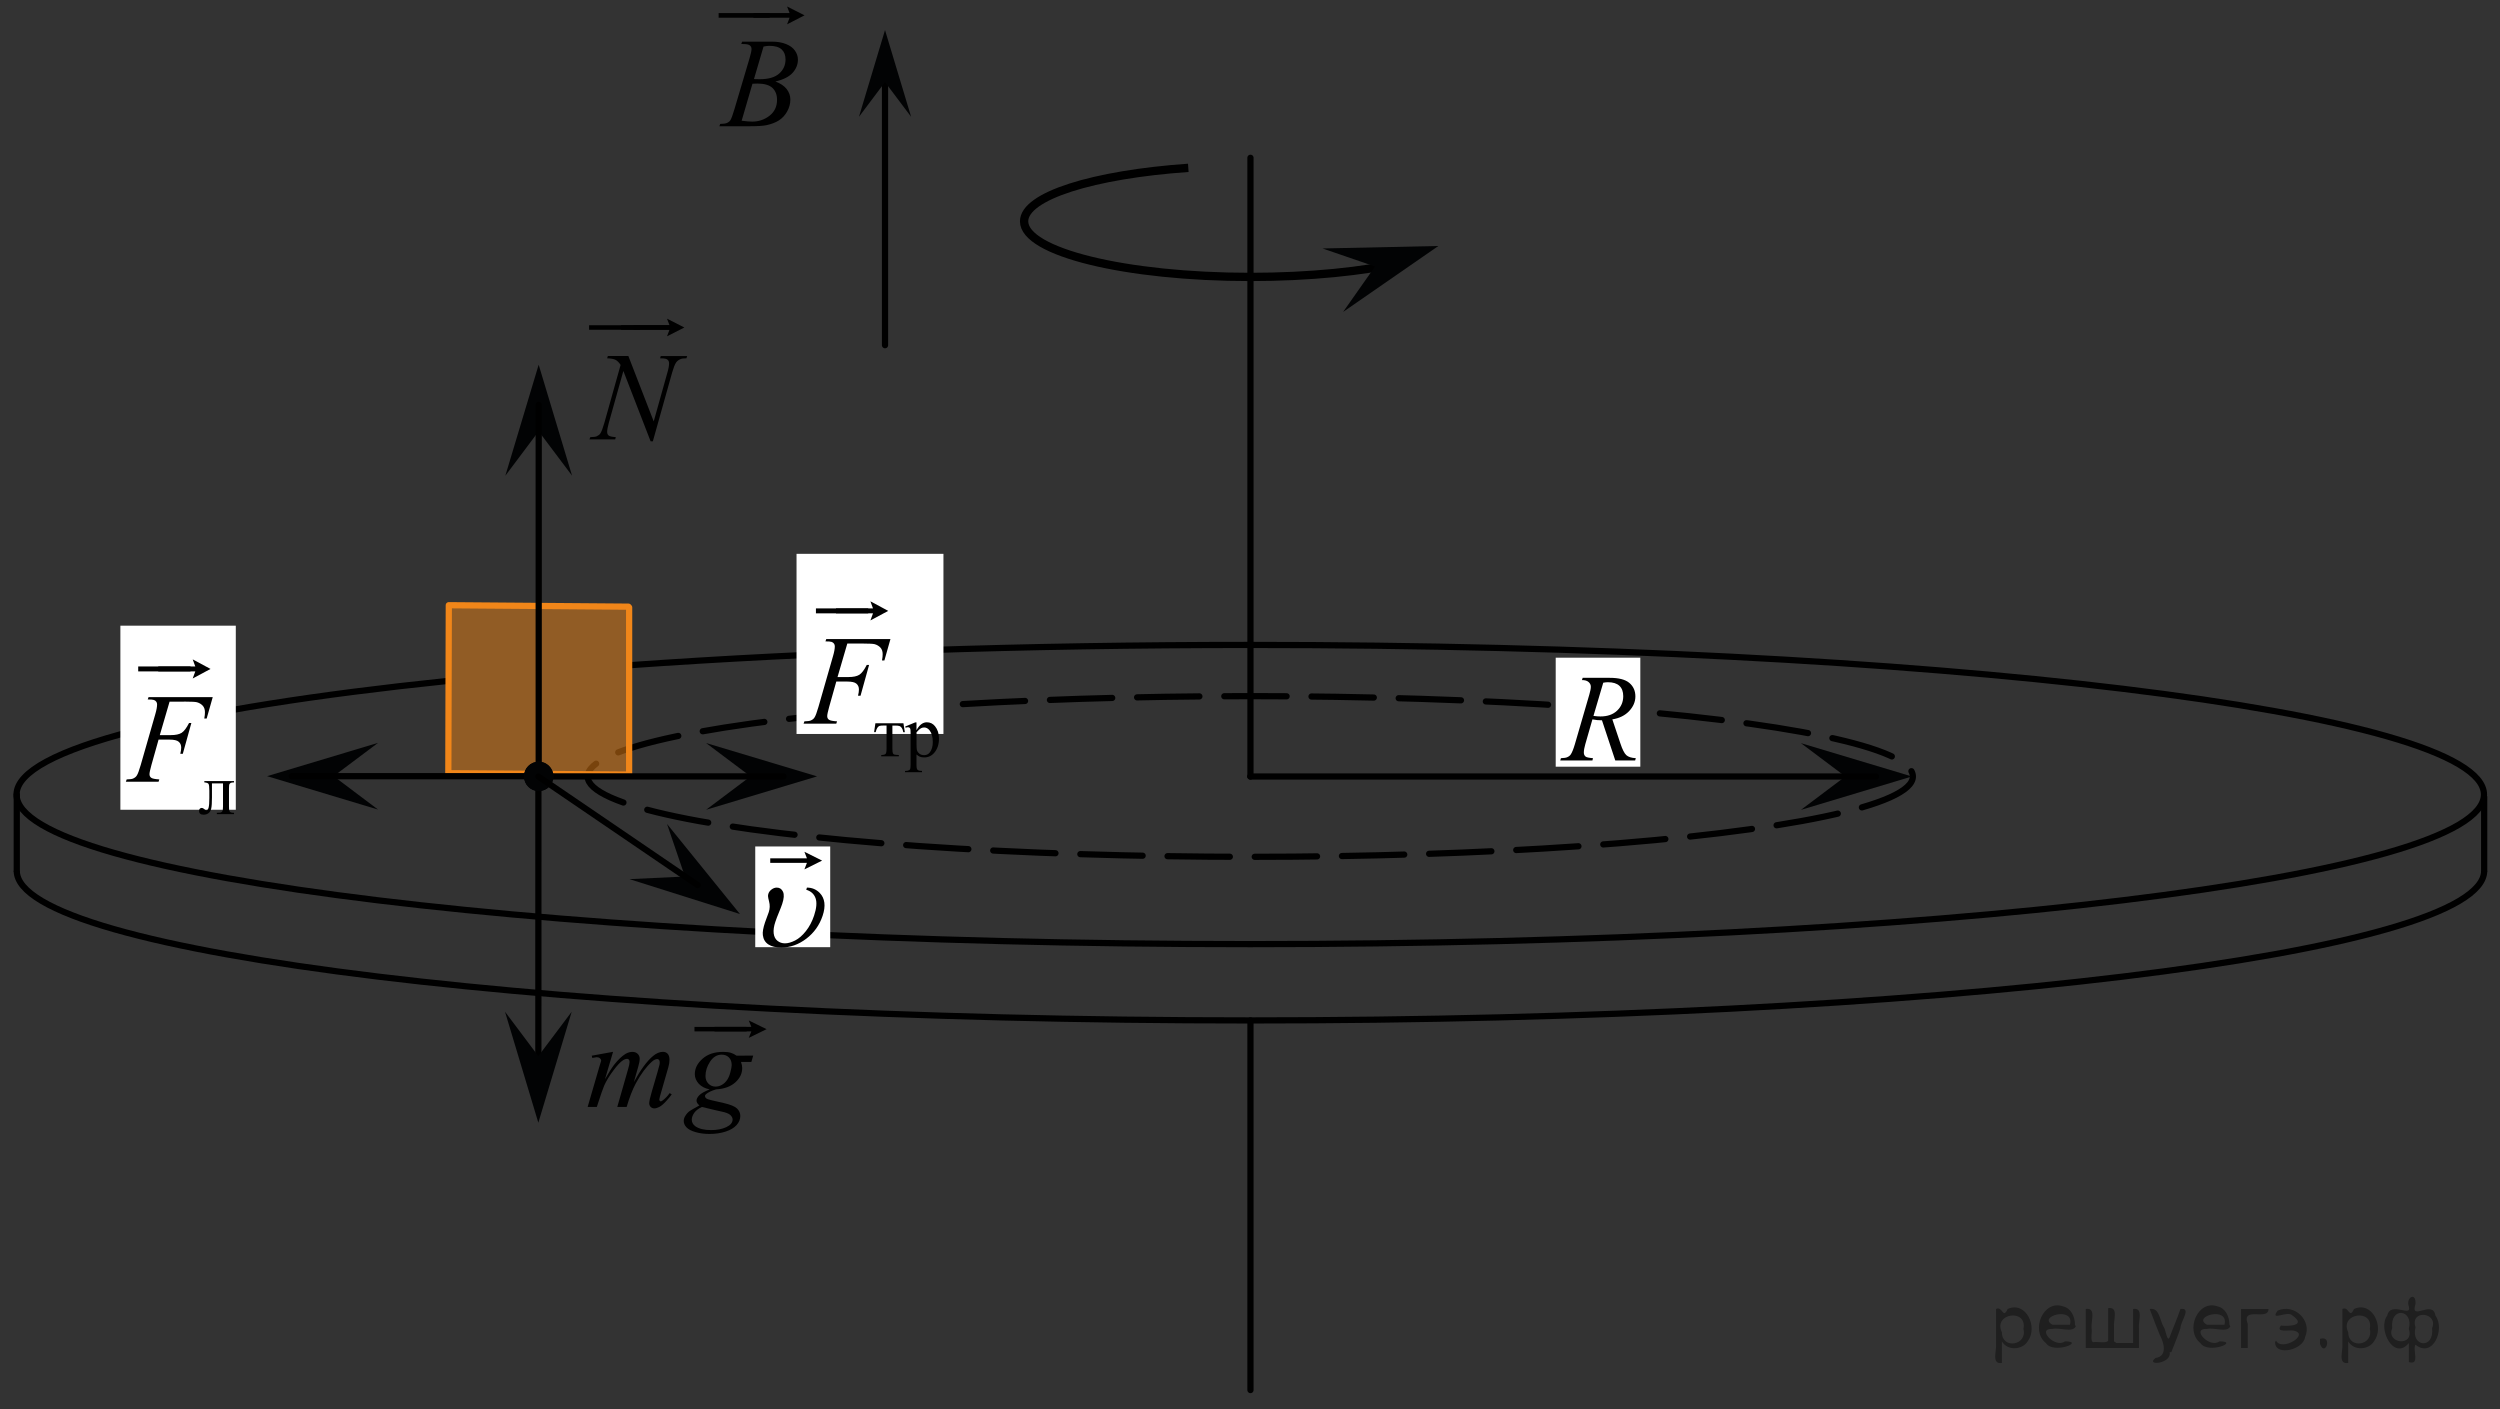<?xml version="1.0" encoding="utf-8"?>
<!-- Generator: Adobe Illustrator 16.0.0, SVG Export Plug-In . SVG Version: 6.00 Build 0)  -->
<!DOCTYPE svg PUBLIC "-//W3C//DTD SVG 1.1//EN" "http://www.w3.org/Graphics/SVG/1.1/DTD/svg11.dtd">
<svg version="1.1" id="Слой_1" xmlns="http://www.w3.org/2000/svg" xmlns:xlink="http://www.w3.org/1999/xlink" x="0px" y="0px"
	 width="301px" height="169.667px" viewBox="-110.625 38.5 301 169.667" enable-background="new -110.625 38.5 301 169.667"
	 xml:space="preserve">
<rect x="-110.625" y="38.5" width="301" height="169.667" fill="#333333" stroke="none"/>
<path fill="none" stroke="#000000" stroke-width="0.75" stroke-linecap="round" stroke-linejoin="round" stroke-miterlimit="10" d="
	M41.508,54.008"/>
<line fill="none" stroke="#000000" stroke-width="0.75" stroke-linecap="round" stroke-linejoin="round" stroke-miterlimit="10" x1="39.931" y1="161.359" x2="39.931" y2="205.862"/>
<line fill="none" stroke="#000000" stroke-width="0.75" stroke-linecap="round" stroke-linejoin="round" stroke-miterlimit="10" x1="39.931" y1="57.499" x2="39.931" y2="131.989"/>
<path fill="none" stroke="#000000" stroke-width="0.75" stroke-miterlimit="10" d="M-34.877,118.596
	c21.964-1.555,47.515-2.446,74.783-2.446c82.036,0,148.539,8.063,148.539,18.011s-66.503,18.012-148.539,18.012
	s-148.539-8.064-148.539-18.012c0-5.47,20.114-10.371,51.863-13.674"/>
<ellipse fill="none" stroke="#000000" stroke-width="0.75" stroke-linecap="round" stroke-miterlimit="10" stroke-dasharray="7.5,3" cx="39.906" cy="131.989" rx="79.778" ry="9.673"/>
<path fill="none" stroke="#000000" stroke-width="0.75" stroke-miterlimit="10" d="M188.47,143.347
	c0,9.948-66.503,18.013-148.539,18.013c-82.035,0-148.539-8.064-148.539-18.013"/>
<path fill="none" stroke="#000000" stroke-width="0.75" stroke-linecap="round" stroke-linejoin="round" stroke-miterlimit="8" d="
	M-56.727,132.572"/>
<g>
	<polygon opacity="0.5" fill="#F18619" enable-background="new    " points="-56.652,131.592 -35.023,131.794 -34.957,111.635 
		-56.585,111.434 	"/>
	
		<polyline fill="none" stroke="#F18619" stroke-width="0.75" stroke-linecap="round" stroke-linejoin="round" stroke-miterlimit="10" points="
		-34.877,131.757 -34.877,120.953 -34.877,111.635 -34.961,111.543 -56.589,111.368 -56.647,131.603 -56.652,131.592 
		-35.014,131.757 	"/>
</g>
<polygon fill="#020304" points="-20.265,131.976 -25.613,127.961 -12.248,131.976 -25.609,135.995 "/>
<line fill="none" stroke="#000000" stroke-width="0.75" stroke-linecap="round" stroke-linejoin="round" stroke-miterlimit="10" x1="-45.561" y1="131.979" x2="-16.287" y2="131.979"/>
<polygon fill="#020304" points="-45.769,90.426 -49.782,95.776 -45.769,82.411 -41.748,95.772 "/>
<line fill="none" stroke="#000000" stroke-width="0.75" stroke-linecap="round" stroke-linejoin="round" stroke-miterlimit="10" x1="-45.765" y1="131.998" x2="-45.765" y2="87.25"/>
<line fill="none" stroke="#000000" stroke-width="0.75" stroke-linecap="round" stroke-linejoin="round" stroke-miterlimit="10" x1="-45.802" y1="131.954" x2="-45.807" y2="170.082"/>
<polygon fill="#020304" points="-41.791,160.312 -45.81,173.674 -49.824,160.308 -45.81,165.657 "/>
<polygon fill="#020304" points="-65.108,135.972 -78.468,131.95 -65.104,127.937 -70.454,131.95 "/>
<line fill="none" stroke="#000000" stroke-width="0.75" stroke-linecap="round" stroke-linejoin="round" stroke-miterlimit="10" x1="-75.498" y1="131.954" x2="-45.32" y2="131.954"/>
<g>
	<path fill="#020304" d="M-43.993,131.978c0-0.979-0.808-1.771-1.771-1.771c-0.979,0-1.773,0.793-1.773,1.771
		c0,0.979,0.804,1.771,1.773,1.771C-44.795,133.749-43.993,132.956-43.993,131.978L-43.993,131.978z"/>
	<path fill="#020304" d="M-43.993,131.978c0-0.979-0.808-1.771-1.771-1.771c-0.979,0-1.773,0.793-1.773,1.771
		c0,0.979,0.804,1.771,1.773,1.771C-44.795,133.749-43.993,132.956-43.993,131.978L-43.993,131.978z"/>
</g>
<polygon fill="#020304" points="-28.16,144.033 -30.315,137.707 -21.534,148.549 -34.839,144.348 "/>
<line fill="none" stroke="#000000" stroke-width="0.75" stroke-linecap="round" stroke-linejoin="round" stroke-miterlimit="10" x1="-45.807" y1="131.998" x2="-26.624" y2="145.069"/>
<polygon fill="#020304" points="111.553,131.988 106.204,127.974 119.569,131.988 106.208,136.008 "/>
<line fill="none" stroke="#000000" stroke-width="0.75" stroke-linecap="round" stroke-linejoin="round" stroke-miterlimit="10" x1="39.905" y1="131.99" x2="115.244" y2="131.99"/>
<path fill="none" stroke="#000000" stroke-miterlimit="10" d="M58.346,70.083c-4.851,1.093-11.315,1.76-18.415,1.76
	c-15.052,0-27.254-2.998-27.254-6.696c0-3.06,8.357-5.641,19.769-6.439"/>
<polygon fill="#020304" points="54.929,70.587 48.604,68.416 62.556,68.116 51.083,76.058 "/>
<line fill="none" stroke="#000000" stroke-width="0.75" stroke-linecap="round" stroke-linejoin="round" stroke-miterlimit="10" x1="-4.068" y1="45.726" x2="-4.068" y2="80.061"/>
<polygon fill="#020304" points="-7.206,52.562 -4.069,42.122 -0.927,52.562 -4.069,48.386 "/>
<g>
	<g>
		<path d="M-36.812,165.139l-0.978,3.311c0.438-0.775,0.808-1.359,1.104-1.752c0.479-0.604,0.938-1.049,1.384-1.318
			c0.271-0.156,0.54-0.234,0.829-0.234c0.25,0,0.457,0.078,0.621,0.234c0.164,0.154,0.246,0.354,0.246,0.602
			c0,0.24-0.063,0.554-0.173,0.938l-0.53,1.861c0.813-1.49,1.582-2.537,2.313-3.141c0.397-0.334,0.808-0.5,1.188-0.5
			c0.229,0,0.418,0.076,0.563,0.229c0.146,0.151,0.226,0.396,0.226,0.715c0,0.283-0.045,0.584-0.137,0.902l-0.82,2.853
			c-0.185,0.62-0.271,0.969-0.271,1.034c0,0.067,0.021,0.127,0.063,0.177c0.024,0.034,0.063,0.055,0.119,0.055
			c0.05,0,0.143-0.047,0.268-0.144c0.277-0.215,0.551-0.497,0.801-0.852l0.246,0.153c-0.125,0.193-0.352,0.465-0.662,0.808
			c-0.313,0.344-0.586,0.573-0.813,0.696c-0.229,0.121-0.438,0.185-0.621,0.185c-0.174,0-0.314-0.06-0.438-0.177
			c-0.11-0.116-0.176-0.264-0.176-0.434c0-0.234,0.104-0.707,0.313-1.416l0.688-2.354c0.146-0.543,0.229-0.845,0.242-0.899
			c0.021-0.097,0.021-0.187,0.021-0.271c0-0.121-0.021-0.217-0.082-0.285c-0.063-0.066-0.127-0.104-0.194-0.104
			c-0.211,0-0.438,0.104-0.666,0.313c-0.688,0.621-1.328,1.491-1.935,2.61c-0.396,0.734-0.764,1.685-1.104,2.838h-1.129l1.271-4.438
			c0.146-0.479,0.209-0.799,0.209-0.961c0-0.131-0.021-0.229-0.082-0.293c-0.06-0.063-0.121-0.097-0.196-0.097
			c-0.164,0-0.343,0.06-0.521,0.179c-0.305,0.188-0.688,0.603-1.154,1.228c-0.471,0.627-0.836,1.227-1.096,1.799
			c-0.125,0.268-0.427,1.131-0.896,2.588h-1.104l1.383-4.752l0.187-0.617c0.035-0.092,0.059-0.16,0.059-0.205
			c0-0.104-0.057-0.203-0.146-0.289c-0.104-0.086-0.229-0.129-0.385-0.129c-0.063,0-0.24,0.029-0.539,0.088l-0.063-0.27
			L-36.812,165.139z"/>
		<path d="M-19.937,165.595l-0.224,0.765h-1.248c0.101,0.265,0.146,0.512,0.146,0.739c0,0.646-0.273,1.222-0.838,1.726
			c-0.563,0.504-1.336,0.781-2.313,0.836c-0.521,0.156-0.928,0.345-1.188,0.56c-0.104,0.078-0.146,0.16-0.146,0.242
			c0,0.098,0.045,0.188,0.139,0.268c0.093,0.082,0.313,0.164,0.688,0.246l1.445,0.33c0.809,0.188,1.334,0.406,1.592,0.66
			c0.263,0.26,0.391,0.559,0.391,0.896c0,0.396-0.15,0.77-0.453,1.102c-0.303,0.331-0.74,0.594-1.319,0.779
			c-0.577,0.187-1.226,0.283-1.929,0.283c-0.614,0-1.186-0.072-1.688-0.221c-0.509-0.146-0.872-0.34-1.097-0.582
			c-0.224-0.244-0.324-0.496-0.324-0.758c0-0.211,0.063-0.431,0.215-0.654c0.146-0.229,0.313-0.414,0.53-0.563
			c0.138-0.094,0.521-0.313,1.146-0.659c-0.229-0.179-0.351-0.367-0.351-0.578c0-0.193,0.104-0.4,0.311-0.623
			c0.195-0.224,0.629-0.465,1.273-0.729c-0.55-0.104-0.979-0.326-1.312-0.674c-0.313-0.349-0.479-0.731-0.479-1.16
			c0-0.692,0.313-1.313,0.936-1.86c0.621-0.548,1.442-0.82,2.479-0.82c0.373,0,0.684,0.037,0.92,0.109
			c0.233,0.071,0.477,0.188,0.689,0.346L-19.937,165.595L-19.937,165.595z M-26.11,171.777c-0.397,0.18-0.709,0.41-0.916,0.693
			c-0.2,0.283-0.311,0.563-0.311,0.838c0,0.32,0.146,0.59,0.441,0.801c0.436,0.303,1.063,0.454,1.885,0.454
			c0.719,0,1.322-0.118,1.828-0.354c0.504-0.235,0.764-0.546,0.764-0.923c0-0.188-0.1-0.371-0.279-0.543
			c-0.188-0.17-0.551-0.313-1.088-0.418C-24.081,172.268-24.854,172.081-26.11,171.777z M-22.53,166.743
			c0-0.393-0.104-0.697-0.332-0.924c-0.223-0.227-0.514-0.338-0.871-0.338c-0.563,0-1.021,0.277-1.395,0.832
			c-0.365,0.557-0.557,1.133-0.557,1.734c0,0.375,0.117,0.686,0.354,0.924c0.229,0.237,0.521,0.356,0.854,0.356
			c0.27,0,0.521-0.067,0.771-0.213c0.248-0.144,0.455-0.338,0.625-0.588c0.17-0.248,0.305-0.563,0.398-0.953
			C-22.581,167.195-22.53,166.916-22.53,166.743z"/>
	</g>
	<g>
		<path d="M-27.011,162.679v-0.541h6.277v0.541H-27.011z"/>
		<path d="M-20.474,163.459l0.313-0.78H-24.6v-0.541h4.438l-0.313-0.778l2.146,1.051L-20.474,163.459z"/>
	</g>
</g>
<g>
	<g>
		<path d="M-34.97,81.366l3.052,7.872l1.647-5.879c0.142-0.483,0.203-0.859,0.203-1.126c0-0.182-0.063-0.326-0.188-0.429
			c-0.126-0.104-0.354-0.156-0.706-0.156c-0.063,0-0.119-0.002-0.188-0.007l0.08-0.274h3.18l-0.091,0.274
			c-0.326-0.005-0.57,0.029-0.731,0.104c-0.229,0.104-0.396,0.237-0.51,0.4c-0.155,0.231-0.313,0.637-0.479,1.214l-2.322,8.278
			h-0.267l-3.282-8.472l-1.756,6.256c-0.134,0.476-0.195,0.837-0.195,1.089c0,0.188,0.063,0.33,0.183,0.427s0.396,0.162,0.854,0.196
			l-0.067,0.272h-3.104l0.104-0.272c0.389-0.011,0.646-0.046,0.773-0.104c0.192-0.089,0.353-0.204,0.438-0.348
			c0.146-0.219,0.299-0.639,0.479-1.26l1.959-6.982c-0.188-0.296-0.396-0.5-0.604-0.611c-0.222-0.11-0.558-0.174-1.015-0.188
			l0.079-0.274L-34.97,81.366L-34.97,81.366z"/>
	</g>
	<g>
		<path d="M-39.699,78.204v-0.546h6.108v0.546H-39.699z"/>
		<path d="M-35.835,78.204v-0.546h6.116v0.546H-35.835z"/>
		<path d="M-30.317,78.992l0.299-0.789h-4.319v-0.546h4.319l-0.299-0.789l2.089,1.063L-30.317,78.992z"/>
	</g>
</g>
<g>
	<g>
		<g>
			<path d="M-21.376,43.793l0.105-0.277h3.644c0.612,0,1.158,0.095,1.638,0.285s0.838,0.456,1.076,0.796
				c0.238,0.341,0.358,0.701,0.358,1.082c0,0.585-0.213,1.114-0.637,1.588c-0.424,0.473-1.115,0.822-2.074,1.048
				c0.617,0.229,1.071,0.535,1.363,0.916c0.291,0.38,0.437,0.798,0.437,1.254c0,0.506-0.131,0.988-0.392,1.449
				s-0.597,0.818-1.005,1.074c-0.409,0.255-0.902,0.442-1.479,0.563c-0.412,0.086-1.055,0.128-1.928,0.128h-3.742l0.099-0.278
				c0.392-0.01,0.657-0.047,0.798-0.112c0.2-0.085,0.344-0.197,0.429-0.338c0.121-0.19,0.281-0.626,0.482-1.307l1.829-6.165
				c0.155-0.521,0.233-0.886,0.233-1.097c0-0.185-0.069-0.331-0.207-0.439c-0.138-0.107-0.4-0.161-0.787-0.161
				C-21.221,43.801-21.301,43.799-21.376,43.793z M-21.331,53.037c0.542,0.07,0.966,0.105,1.272,0.105
				c0.783,0,1.477-0.235,2.082-0.706c0.604-0.471,0.907-1.108,0.907-1.915c0-0.615-0.188-1.096-0.562-1.441
				s-0.978-0.519-1.811-0.519c-0.16,0-0.356,0.008-0.587,0.022L-21.331,53.037z M-19.848,48.021c0.326,0.01,0.562,0.015,0.707,0.015
				c1.044,0,1.821-0.227,2.331-0.68c0.509-0.453,0.764-1.02,0.764-1.701c0-0.516-0.155-0.917-0.467-1.205
				c-0.312-0.287-0.808-0.432-1.49-0.432c-0.181,0-0.412,0.03-0.693,0.09L-19.848,48.021z"/>
		</g>
	</g>
	<g>
		<path d="M-24.103,40.634v-0.559h6.146v0.559H-24.103z"/>
		<path d="M-15.861,41.427l0.301-0.793h-4.354v-0.559h4.354l-0.301-0.793l2.103,1.063L-15.861,41.427z"/>
	</g>
</g>
<rect x="-96.131" y="113.832" fill="#FFFFFF" width="13.896" height="22.163"/>
<g>
	<g>
		<g>
			<g>
				<g>
					<g>
						<g>
							<g>
								<g>
									<g>
										<g>
											<g>
												<g>
													<g>
														<g>
															<g>
																<g>
																	<g>
																		<g>
																			<g>
																				<defs>
																					<rect id="SVGID_1_" x="-96.778" y="114.225" width="15.359" height="22.434"/>
																				</defs>
																				<clipPath id="SVGID_2_">
																					<use xlink:href="#SVGID_1_"  overflow="visible"/>
																				</clipPath>
																				<g clip-path="url(#SVGID_2_)">
																					<path d="M-93.985,119.337v-0.595h6.299v0.595H-93.985z"/>
																					<path d="M-87.425,120.191l0.313-0.854h-4.458v-0.595h4.457l-0.313-0.854l2.146,1.152L-87.425,120.191z"/>
																				</g>
																			</g>
																		</g>
																	</g>
																</g>
															</g>
														</g>
													</g>
												</g>
											</g>
										</g>
									</g>
								</g>
							</g>
						</g>
					</g>
				</g>
			</g>
		</g>
	</g>
	<g>
		<path d="M-90.208,122.978l-1.177,4.03h1.313c0.588,0,1.021-0.092,1.313-0.274c0.29-0.187,0.592-0.582,0.896-1.188h0.279
			l-1.031,3.71h-0.301c0.074-0.302,0.108-0.549,0.108-0.744c0-0.305-0.104-0.541-0.306-0.709c-0.188-0.168-0.563-0.252-1.104-0.252
			h-1.316l-0.863,3.07c-0.151,0.547-0.229,0.91-0.229,1.09c0,0.188,0.063,0.328,0.203,0.431c0.138,0.104,0.463,0.168,0.979,0.2
			l-0.09,0.277h-3.938l0.099-0.277c0.387-0.01,0.643-0.045,0.77-0.104c0.189-0.084,0.345-0.199,0.438-0.349
			c0.141-0.202,0.289-0.628,0.479-1.271l1.76-6.135c0.146-0.496,0.214-0.885,0.214-1.164c0-0.129-0.024-0.238-0.099-0.334
			c-0.063-0.092-0.156-0.16-0.281-0.207c-0.125-0.045-0.372-0.064-0.745-0.064l0.094-0.276h7.729l-0.729,2.573h-0.287
			c0.062-0.313,0.079-0.563,0.079-0.768c0-0.328-0.093-0.592-0.271-0.783c-0.182-0.19-0.405-0.328-0.688-0.408
			c-0.192-0.051-0.642-0.075-1.313-0.075H-90.2v0.001H-90.208z"/>
	</g>
	<g>
		<path d="M-86.022,132.537h3.574v0.165c-0.198,0-0.33,0.02-0.395,0.059s-0.117,0.088-0.155,0.146
			c-0.038,0.058-0.057,0.246-0.057,0.565v2.115c0,0.308,0.016,0.491,0.048,0.551c0.032,0.06,0.082,0.111,0.15,0.156
			s0.204,0.067,0.408,0.067v0.161h-2.068v-0.161c0.224,0,0.379-0.012,0.465-0.035c0.085-0.022,0.153-0.078,0.203-0.167
			s0.074-0.279,0.074-0.572v-2.768h-1.331v1.68c0,0.635-0.028,1.081-0.085,1.338s-0.168,0.447-0.336,0.57s-0.358,0.185-0.574,0.185
			c-0.373,0-0.559-0.153-0.559-0.461c0-0.104,0.03-0.19,0.089-0.257s0.138-0.101,0.233-0.101c0.102,0,0.197,0.043,0.284,0.127
			c0.114,0.11,0.199,0.165,0.258,0.165c0.131,0,0.226-0.109,0.286-0.328c0.06-0.22,0.089-0.604,0.089-1.151v-0.879
			c0-0.453-0.033-0.729-0.098-0.827s-0.233-0.158-0.504-0.179V132.537z"/>
	</g>
</g>
<rect x="-14.722" y="105.182" fill="#FFFFFF" width="17.688" height="21.688"/>
<g>
	<g>
		<path d="M-5.227,125.578h3.375l0.17,1.078h-0.188c-0.034-0.22-0.099-0.388-0.179-0.506c-0.071-0.117-0.17-0.195-0.271-0.234
			c-0.104-0.036-0.271-0.057-0.521-0.057h-0.34v2.771c0,0.295,0.021,0.481,0.06,0.563c0.028,0.082,0.093,0.133,0.172,0.156
			c0.08,0.024,0.271,0.043,0.546,0.055v0.159h-2.119v-0.159c0.271-0.007,0.446-0.053,0.521-0.137
			c0.078-0.084,0.117-0.299,0.117-0.642v-2.771h-0.354c-0.236,0-0.402,0.017-0.498,0.046c-0.088,0.03-0.172,0.104-0.254,0.219
			c-0.08,0.115-0.146,0.293-0.205,0.533h-0.188L-5.227,125.578z"/>
		<path d="M-1.635,125.973l1.201-0.496h0.154v0.935c0.201-0.353,0.403-0.599,0.604-0.735c0.203-0.144,0.416-0.213,0.646-0.213
			c0.396,0,0.727,0.157,0.979,0.473c0.315,0.385,0.479,0.883,0.479,1.496c0,0.688-0.188,1.257-0.572,1.707
			c-0.316,0.367-0.729,0.555-1.201,0.555c-0.211,0-0.396-0.029-0.545-0.094c-0.113-0.043-0.24-0.131-0.391-0.262v1.215
			c0,0.271,0.021,0.444,0.055,0.521c0.027,0.073,0.09,0.135,0.172,0.178c0.08,0.043,0.229,0.064,0.438,0.064v0.158h-2.045v-0.158
			h0.104c0.148,0.002,0.289-0.027,0.396-0.094c0.062-0.029,0.104-0.084,0.125-0.152c0.024-0.07,0.046-0.252,0.046-0.543v-3.771
			c0-0.259-0.02-0.423-0.032-0.49c-0.021-0.068-0.063-0.121-0.104-0.154c-0.047-0.035-0.11-0.055-0.196-0.055
			c-0.063,0-0.146,0.021-0.267,0.063L-1.635,125.973z M-0.274,126.666v1.486c0,0.319,0.02,0.532,0.039,0.637
			c0.039,0.168,0.145,0.313,0.291,0.44c0.153,0.127,0.354,0.191,0.586,0.191c0.283,0,0.521-0.113,0.688-0.34
			c0.229-0.297,0.354-0.713,0.354-1.25c0-0.607-0.132-1.076-0.396-1.404c-0.188-0.229-0.396-0.34-0.646-0.34
			c-0.138,0-0.271,0.033-0.398,0.104C0.132,126.248-0.039,126.405-0.274,126.666z"/>
	</g>
	<g>
		<g>
			<g>
				<g>
					<g>
						<g>
							<g>
								<g>
									<g>
										<g>
											<g>
												<g>
													<g>
														<g>
															<g>
																<g>
																	<g>
																		<g>
																			<g>
																				<defs>
																					<rect id="SVGID_3_" x="-15.18" y="107.234" width="15.359" height="22.434"/>
																				</defs>
																				<clipPath id="SVGID_4_">
																					<use xlink:href="#SVGID_3_"  overflow="visible"/>
																				</clipPath>
																				<g clip-path="url(#SVGID_4_)">
																					<path d="M-12.387,112.347v-0.595h6.299v0.595H-12.387z"/>
																					<path d="M-5.828,113.201l0.313-0.854h-4.458v-0.595h4.457l-0.313-0.854l2.146,1.152L-5.828,113.201z"/>
																				</g>
																			</g>
																		</g>
																	</g>
																</g>
															</g>
														</g>
													</g>
												</g>
											</g>
										</g>
									</g>
								</g>
							</g>
						</g>
					</g>
				</g>
			</g>
		</g>
	</g>
	<g>
		<path d="M-8.61,115.987l-1.177,4.03h1.313c0.588,0,1.021-0.092,1.313-0.274c0.29-0.187,0.592-0.582,0.896-1.188h0.279l-1.031,3.71
			h-0.301c0.074-0.302,0.108-0.549,0.108-0.744c0-0.305-0.104-0.541-0.306-0.709c-0.188-0.168-0.563-0.252-1.104-0.252h-1.316
			l-0.863,3.07c-0.151,0.547-0.229,0.91-0.229,1.09c0,0.188,0.063,0.328,0.203,0.431c0.138,0.104,0.463,0.168,0.979,0.2l-0.09,0.277
			h-3.938l0.099-0.277c0.387-0.01,0.643-0.045,0.77-0.104c0.189-0.084,0.345-0.199,0.438-0.349c0.141-0.202,0.289-0.628,0.479-1.271
			l1.76-6.135c0.146-0.496,0.214-0.885,0.214-1.164c0-0.129-0.024-0.238-0.099-0.334c-0.063-0.092-0.156-0.16-0.281-0.207
			c-0.125-0.045-0.372-0.064-0.745-0.064l0.094-0.276h7.729l-0.729,2.573h-0.287c0.062-0.313,0.079-0.563,0.079-0.768
			c0-0.328-0.093-0.592-0.271-0.783c-0.182-0.19-0.405-0.328-0.688-0.408c-0.192-0.051-0.642-0.075-1.313-0.075h-1.977v0.001H-8.61z
			"/>
	</g>
</g>
<rect x="-19.693" y="140.415" fill="#FFFFFF" width="9.026" height="12.125"/>
<g enable-background="new    ">
	<path d="M-13.776,143.175l0.305-0.788h-4.418v-0.547h4.418l-0.305-0.788l2.133,1.062L-13.776,143.175z"/>
</g>
<g enable-background="new    ">
	<path d="M-13.554,145.626l0.086-0.259c0.605,0,1.119,0.215,1.541,0.645c0.625,0.651,0.74,1.568,0.345,2.748
		c-0.379,1.131-1.034,2.051-1.966,2.76c-0.932,0.708-1.936,1.063-3.012,1.063c-0.656,0-1.174-0.125-1.554-0.374
		c-0.381-0.249-0.602-0.621-0.665-1.114c-0.049-0.361,0.038-0.87,0.258-1.527l0.451-1.236c0.143-0.424,0.155-0.857,0.04-1.297
		c-0.081-0.305-0.124-0.52-0.127-0.645c-0.003-0.094,0.013-0.192,0.048-0.296c0.065-0.197,0.197-0.368,0.395-0.511
		c0.195-0.143,0.401-0.215,0.614-0.215c0.343,0,0.591,0.165,0.746,0.496c0.153,0.331,0.121,0.824-0.099,1.481
		c-0.086,0.257-0.217,0.597-0.393,1.019c-0.177,0.422-0.318,0.795-0.425,1.115c-0.183,0.543-0.25,1.011-0.203,1.403
		c0.048,0.394,0.2,0.69,0.456,0.894c0.258,0.202,0.558,0.303,0.899,0.303c0.357,0,0.763-0.113,1.216-0.34
		c0.453-0.228,0.889-0.605,1.307-1.134s0.746-1.15,0.986-1.867c0.299-0.894,0.356-1.594,0.175-2.101
		C-12.617,146.131-12.991,145.795-13.554,145.626z"/>
</g>
<rect x="76.682" y="117.686" fill="#FFFFFF" width="10.188" height="13.124"/>
<g>
	<g enable-background="new    ">
		<path d="M83.854,130.057l-1.602-4.833c-0.373,0.005-0.758-0.032-1.15-0.11l-0.863,3.007c-0.113,0.392-0.17,0.722-0.17,0.99
			c0,0.205,0.07,0.367,0.215,0.484c0.107,0.088,0.402,0.151,0.885,0.19l-0.066,0.271h-3.873l0.08-0.271
			c0.365-0.015,0.609-0.051,0.738-0.11c0.201-0.083,0.35-0.195,0.443-0.337c0.156-0.229,0.322-0.636,0.494-1.218l1.748-6.007
			c0.117-0.4,0.178-0.711,0.178-0.931c0-0.226-0.094-0.416-0.277-0.572s-0.449-0.232-0.793-0.228l0.088-0.271h3.262
			c1.092,0,1.879,0.205,2.361,0.616c0.48,0.41,0.723,0.951,0.723,1.621c0,0.641-0.248,1.226-0.742,1.756
			c-0.494,0.531-1.172,0.867-2.033,1.009l0.975,2.912c0.236,0.714,0.473,1.178,0.709,1.394c0.236,0.215,0.617,0.337,1.143,0.366
			l-0.08,0.271H83.854z M81.227,124.695c0.314,0.044,0.596,0.066,0.842,0.066c0.846,0,1.514-0.233,2.006-0.701
			c0.492-0.467,0.738-1.047,0.738-1.741c0-0.543-0.154-0.959-0.461-1.247c-0.309-0.288-0.77-0.433-1.385-0.433
			c-0.156,0-0.344,0.02-0.561,0.059L81.227,124.695z"/>
	</g>
</g>
<line fill="none" stroke="#000000" stroke-width="0.75" stroke-linecap="round" stroke-linejoin="round" stroke-miterlimit="10" x1="-108.607" y1="134.161" x2="-108.607" y2="143.347"/>
<path fill="none" stroke="#000000" stroke-width="0.75" stroke-linecap="round" stroke-linejoin="round" stroke-miterlimit="10" d="
	M-110.625,38.5"/>
<line fill="none" stroke="#000000" stroke-width="0.75" stroke-linecap="round" stroke-linejoin="round" stroke-miterlimit="10" x1="188.47" y1="134.453" x2="188.47" y2="143.347"/>
<path fill="none" stroke="#000000" stroke-width="0.75" stroke-linecap="round" stroke-linejoin="round" stroke-miterlimit="10" d="
	M190.375,208.167"/>
<g style="stroke:none;fill:#000;fill-opacity:0.4" > <path d="m 130.4,200.1 c 0,0.8 0,1.6 0,2.5 -1.3,0.2 -0.6,-1.5 -0.7,-2.3 0,-1.4 0,-2.8 0,-4.2 0.8,-0.4 0.8,1.3 1.4,0.0 2.2,-1.0 3.7,2.2 2.4,3.9 -0.6,1.0 -2.4,1.2 -3.1,0.0 z m 2.6,-1.6 c 0.5,-2.5 -3.7,-1.9 -2.6,0.4 0.0,2.1 3.1,1.6 2.6,-0.4 z" /> <path d="m 139.3,198.2 c -0.4,0.8 -1.9,0.1 -2.8,0.3 -2.0,-0.1 0.3,2.4 1.5,1.5 2.5,0.0 -1.4,1.6 -2.3,0.2 -1.9,-1.5 -0.3,-5.3 2.1,-4.4 0.9,0.2 1.4,1.2 1.4,2.2 z m -0.7,-0.2 c 0.6,-2.3 -4.0,-1.0 -2.1,0.0 0.7,0 1.4,-0.0 2.1,-0.0 z" /> <path d="m 144.2,200.2 c 0.6,0 1.3,0 2.0,0 0,-1.3 0,-2.7 0,-4.1 1.3,-0.2 0.6,1.5 0.7,2.3 0,0.8 0,1.6 0,2.4 -2.1,0 -4.2,0 -6.4,0 0,-1.5 0,-3.1 0,-4.7 1.3,-0.2 0.6,1.5 0.7,2.3 0.1,0.5 -0.2,1.6 0.2,1.7 0.5,-0.1 1.6,0.2 1.8,-0.2 0,-1.3 0,-2.6 0,-3.9 1.3,-0.2 0.6,1.5 0.7,2.3 0,0.5 0,1.1 0,1.7 z" /> <path d="m 150.6,201.3 c 0.3,1.4 -3.0,1.7 -1.7,0.7 1.5,-0.2 1.0,-1.9 0.5,-2.8 -0.4,-1.0 -0.8,-2.0 -1.2,-3.1 1.2,-0.2 1.2,1.4 1.7,2.2 0.2,0.2 0.4,1.9 0.7,1.2 0.4,-1.1 0.9,-2.2 1.3,-3.4 1.4,-0.2 0.0,1.5 -0.0,2.3 -0.3,0.9 -0.7,1.9 -1.1,2.9 z" /> <path d="m 157.9,198.2 c -0.4,0.8 -1.9,0.1 -2.8,0.3 -2.0,-0.1 0.3,2.4 1.5,1.5 2.5,0.0 -1.4,1.6 -2.3,0.2 -1.9,-1.5 -0.3,-5.3 2.1,-4.4 0.9,0.2 1.4,1.2 1.4,2.2 z m -0.7,-0.2 c 0.6,-2.3 -4.0,-1.0 -2.1,0.0 0.7,0 1.4,-0.0 2.1,-0.0 z" /> <path d="m 159.2,200.8 c 0,-1.5 0,-3.1 0,-4.7 1.1,0 2.2,0 3.3,0 0.0,1.5 -3.3,-0.4 -2.5,1.8 0,0.9 0,1.9 0,2.9 -0.2,0 -0.5,0 -0.7,0 z" /> <path d="m 163.4,199.9 c 0.7,1.4 4.2,-0.8 2.1,-1.2 -0.5,-0.1 -2.2,0.3 -1.5,-0.6 1.0,0.1 3.1,0.0 1.4,-1.2 -0.6,-0.7 -2.8,0.8 -1.8,-0.6 2.0,-0.9 4.2,1.2 3.3,3.2 -0.2,1.5 -3.5,2.3 -3.6,0.7 l 0,-0.1 0,-0.0 0,0 z" /> <path d="m 168.7,199.7 c 1.6,-0.5 0.6,2.3 -0.0,0.6 -0.0,-0.2 0.0,-0.4 0.0,-0.6 z" /> <path d="m 172.1,200.1 c 0,0.8 0,1.6 0,2.5 -1.3,0.2 -0.6,-1.5 -0.7,-2.3 0,-1.4 0,-2.8 0,-4.2 0.8,-0.4 0.8,1.3 1.4,0.0 2.2,-1.0 3.7,2.2 2.4,3.9 -0.6,1.0 -2.4,1.2 -3.1,0.0 z m 2.6,-1.6 c 0.5,-2.5 -3.7,-1.9 -2.6,0.4 0.0,2.1 3.1,1.6 2.6,-0.4 z" /> <path d="m 177.4,198.4 c -0.8,1.9 2.7,2.3 2.0,0.1 0.6,-2.4 -2.3,-2.7 -2.0,-0.1 z m 2.0,4.2 c 0,-0.8 0,-1.6 0,-2.4 -1.8,2.2 -3.8,-1.7 -2.6,-3.3 0.4,-1.8 3.0,0.3 2.6,-1.1 -0.4,-1.1 0.9,-1.8 0.8,-0.3 -0.7,2.2 2.1,-0.6 2.4,1.4 1.2,1.6 -0.3,5.2 -2.4,3.5 -0.4,0.6 0.6,2.5 -0.8,2.1 z m 2.8,-4.2 c 0.8,-1.9 -2.7,-2.3 -2.0,-0.1 -0.6,2.4 2.3,2.7 2.0,0.1 z" /> </g></svg>

<!--File created and owned by https://sdamgia.ru. Copying is prohibited. All rights reserved.-->
